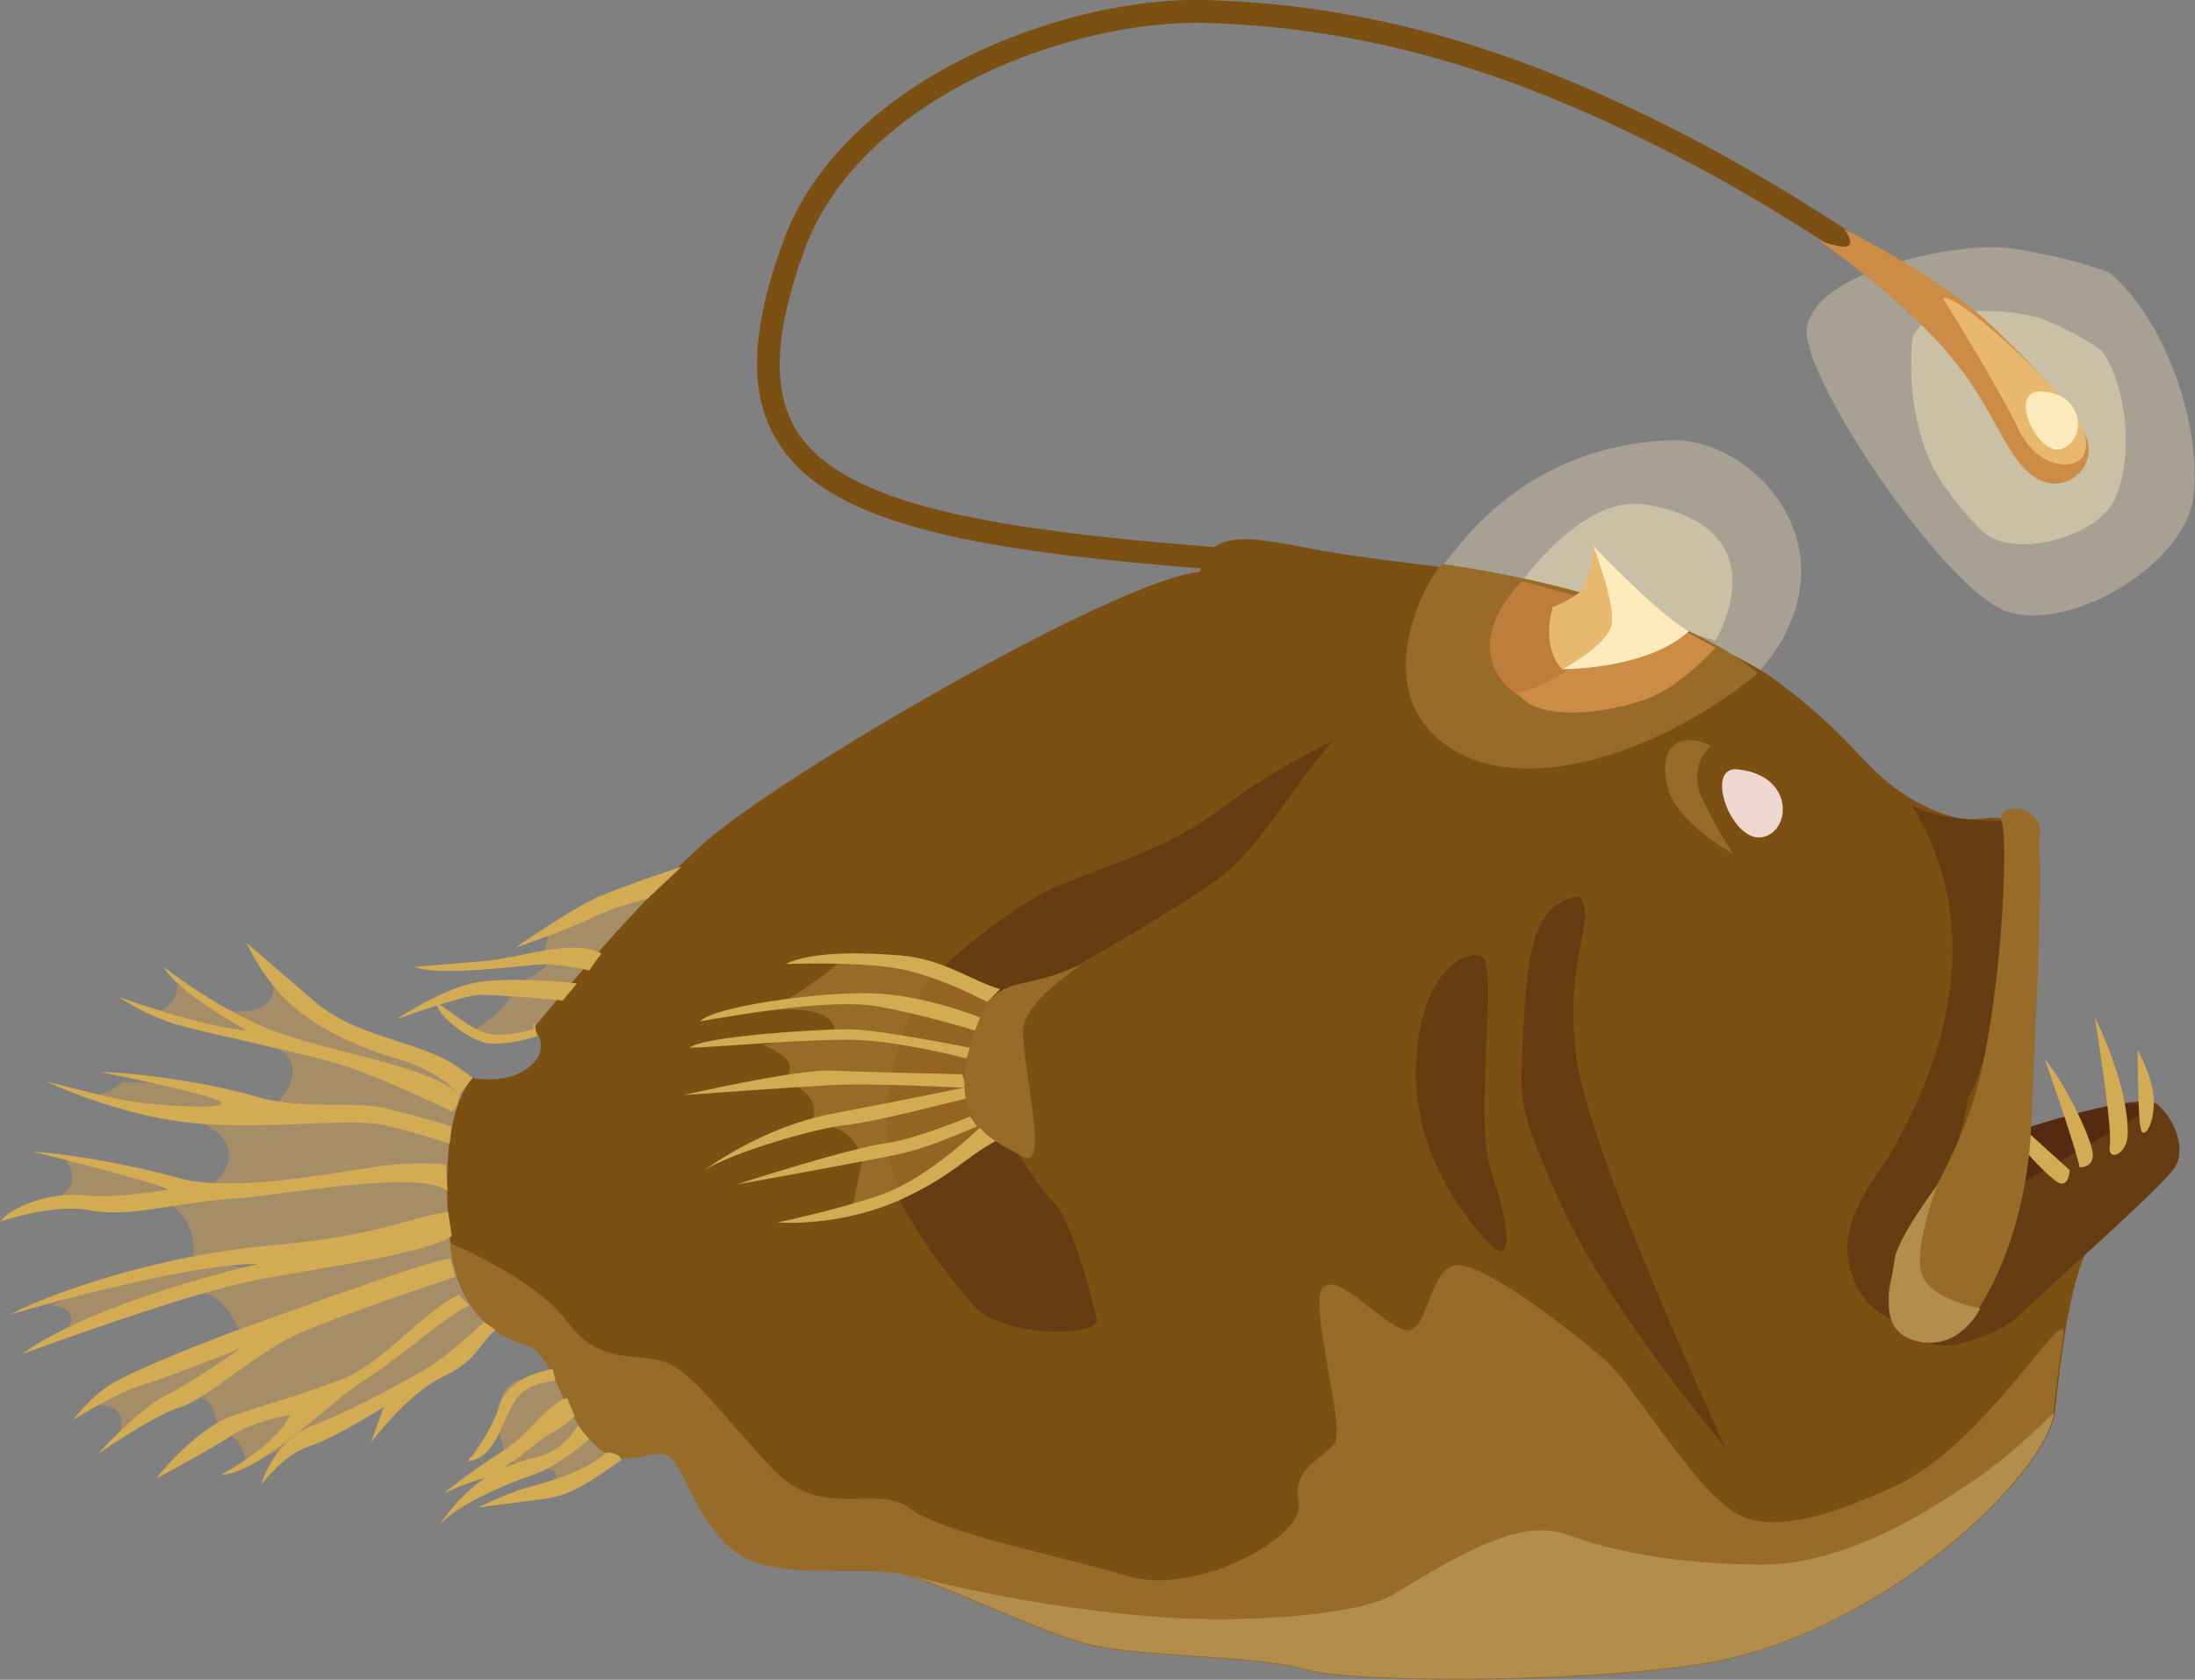 <?xml version="1.0" encoding="utf-8"?>
<!-- Generator: Adobe Illustrator 22.1.0, SVG Export Plug-In . SVG Version: 6.00 Build 0)  -->
<svg version="1.1" id="Layer_1" xmlns="http://www.w3.org/2000/svg" xmlns:xlink="http://www.w3.org/1999/xlink" x="0px" y="0px"
	 viewBox="0 0 306.6 234.7" style="enable-background:new 0 0 306.6 234.7;" xml:space="preserve">
<rect x="0" y="0" width="306.6" height="234.7" fill="#808080" stroke="none"/>
<style type="text/css">
	.st0{opacity:0.3;fill:#FFEDC0;enable-background:new    ;}
	.st1{opacity:0.4;fill:#FFEDC0;enable-background:new    ;}
	.st2{fill:#A58D67;}
	.st3{fill:#7C4F13;}
	.st4{fill:#663C12;}
	.st5{fill:#996B29;}
	.st6{fill:#B28D4B;}
	.st7{fill:#EDD7CE;}
	.st8{fill:#D3AB53;}
	.st9{fill:#542B10;}
	.st10{fill:#966422;}
	.st11{fill:#CC8C46;}
	.st12{fill:#E8B770;}
	.st13{fill:#FFEABB;}
	.st14{fill:#BF7D3C;}
</style>
<g id="bg">
</g>
<g id="silouettes">
</g>
<g id="animals">
	<path class="st0" d="M201.6,78.8c1-0.3,9.6-16.3,31.6-17.3c12-0.5,27,16,12.3,32.6L201.6,78.8z"/>
	<path class="st1" d="M212.6,81.2c0,0,8.6-12.2,17.3-10.7c19.3,3.3,9.7,19,9.7,19L212.6,81.2z"/>
	<g>
		<path class="st0" d="M294.7,38.1c7.8,6.7,12.8,21.2,11.7,31.2c-1.1,10-18.9,20.1-27.3,15.6S253.5,55.4,252.4,47
			s20.1-13.4,28.4-12.3C289.2,35.9,294.7,38.1,294.7,38.1z"/>
		<path class="st1" d="M293.6,49c3.6,5.2,4.3,14.6,2,20.3c-2.2,5.8-14.4,8.9-18.6,5c-1.8-1.7-6-6.2-7.8-10.8
			c-2.5-6.2-2.4-12.9-2.1-15.9c0.7-5.1,14-4.8,18.8-2.8C290.6,46.8,293.6,49,293.6,49z"/>
		<path class="st2" d="M77.3,207.7c0,0,1.4-2.5-1.1-2.5s-5.3-1.1-5.3-1.1l-1.4-4.6c0,0-1.2-9.1,8-6.7l7.5,2.5l5.6,6L77.3,207.7z"/>
		<path class="st2" d="M95.2,123.5l-12.6,16.1l-7.6,5.2c0,0-6,0.8-9.2-0.6c0,0,7-4.2,5.3-6.3c0,0,7.7-2.8,4.9-4.6l0.7-3.2
			C76.6,130.2,92.1,120,95.2,123.5z"/>
		<path class="st2" d="M38.1,136.5c0,0,1.8,6-7,4.6l-6.3-3.5c0,0,0,3.5-3.5,3.9c0,0,5.3,2.8,13.7,3.9s6.3,6.7,2.8,9.5
			s-10.9,1.4-10.9,1.4s10.5,3.5,1.4,10.5l-5.6,1.1c0,0,5.3,1.4,4.2,8.8l11.2-0.4l-12,4.7c0,0,4.6-2.8,8.1,6.7l-7.4,7.4
			c0,0,3.5-0.7,3.5,4.9c0,0,3.2-0.4,4.2,4.6l9.1-3.9l14-6.3l11.5-8.5l-3.2-35.2c0,0-9.7-4.3-17.4-7.1
			C40.9,140.7,38.1,136.5,38.1,136.5z"/>
		<path class="st2" d="M17,151.2c0,0-2.1,2.5-6.3,1.8c0,0,20.3,6,22.8,2.1C35.9,151.2,17,151.2,17,151.2z"/>
		<path class="st2" d="M8.6,161.4c4.2,4.6-1.8,6.7-1.8,6.7s9.5,1.4,17.9-0.7C24.7,167.3,17.4,162.4,8.6,161.4z"/>
		<path class="st2" d="M35.9,177.5L8.2,187c0,0,4.6-3.9-1.1-4.6C7.2,182.4,23.7,174.4,35.9,177.5z"/>
		<path class="st2" d="M12.5,196.4c6.7-0.7,3.9,4.6,3.9,4.6l23.1-14.7C39.5,186.3,19.5,190.8,12.5,196.4z"/>
		<path class="st3" d="M62.9,173.7c-2-19.1,3.2-23.1,3.2-23.1s4.7,1.1,7.9-1.6s0.5-5.3,0.5-5.3s13.1-16.2,23.6-25.7
			s58-37.1,69.5-38.1c1.6-6.3,7.4-4.7,15.8-3.2c8.4,1.6,15.3,2,22.6,3.3c15.5,2.9,34.2,9.3,42.1,15.1c12.2,9,12.3,13.3,20.7,17.5
			c8.4,4.2,9.5-0.7,13.3,3.5c3.9,4.2,0.6,44.4,0.6,44.4l13.7-4.7l5.3,5.8c0,0-4.7,4.7-8.7,10.3c-3.9,5.5-5,17.1-6,25.5
			c-1.1,8.4-23.1,30-47.3,34.7c-15,2.9-50,3.2-57.3,1.1s-23.7-1.6-31-3.7s-18.9-7.9-24.7-9.5s-17.9,1.1-23.7-3.2
			c-5.8-4.2-7.4-13.2-10-13.7s-6.3,2.6-10.5-2.1s-5.3-12.1-8.9-13.2C69.7,186.9,63.9,183.7,62.9,173.7z"/>
		<path class="st4" d="M186.2,103.5c-5,5.5-10,14.5-15.3,18.7s-21.3,13.2-21.3,13.2l-9.2,7.4l0.5,16.3c0,0,3.9,6.6,6.3,8.9
			c2.4,2.4,5.5,13.7,6,16.3s-13.2,2.6-17.1-1.8c-3.9-4.5-14.2-16.8-14.7-28.9c-0.5-12.1,18.9-26.8,26.8-30
			c7.9-3.2,15.8-5.5,22.6-10.8C177.8,107.5,186.2,103.5,186.2,103.5z"/>
		<path class="st5" d="M62.9,173.7c1.1,10,6.8,13.2,10.5,14.2c3.7,1.1,4.7,8.4,8.9,13.2s7.9,1.6,10.5,2.1s4.2,9.5,10,13.7
			c5.8,4.2,17.9,1.6,23.7,3.2s17.4,7.4,24.7,9.5s23.7,1.6,31,3.7s42.3,1.9,57.3-1.1c24.2-4.7,46.3-26.3,47.3-34.7
			c0.4-3.3,0.8-7.1,1.4-10.8c0.9-5.8-10.8,15.3-23.8,21.1c-6.2,2.7-16.6,7.4-22.6,3.2s-13.7-17.6-17.6-21
			c-3.9-3.4-17.1-13.9-21-13.2c-3.9,0.8-3.7,10.5-7.4,8.9s-8.9-7.9-11-5.8s3.2,19.7,1.6,21.8c-1.6,2.1-6,3.4-5,8.2
			c1.1,4.7-14.2,13.2-23.9,10.3s-26-6-30.5-9.5c-4.5-3.4-12.1,1.8-18.9-5.3s-11-13.4-15-15s-9.2,0.5-13.7-5.5
			C75,178.7,62.9,173.7,62.9,173.7z"/>
		<path class="st6" d="M286.9,197.4c-1.1,8.4-23.1,30-47.3,34.7c-15,2.9-50,3.2-57.3,1.1s-23.7-1.6-31-3.7s-18.9-7.9-24.7-9.5
			c0,0,17.4,4.8,36.4,6c12.2,0.8,27.2-0.5,31.6-3.2c11-6.8,18.4-10.5,24.2-8.4s14.7,4.2,27.4,4.2s25.2-8.9,30-12.1
			C280.7,203.5,286.9,197.4,286.9,197.4z"/>
		<path class="st7" d="M242.8,107.5c8,0.9,7.4,8.9,3.2,9.5C241.7,117.5,238,106.9,242.8,107.5z"/>
		<path class="st4" d="M283.8,157.4c0,0,14.2-4.7,17.4-3.2c2.6,2.1,4.2,6.3,2.6,8.9s-18.4,17.4-22.1,21c-1.6,1.6-8.8,4.8-11.7,3.7
			c-3.9-1.4-3.1-7.9-0.4-12.7C274.3,166.9,277.5,162.2,283.8,157.4z"/>
		<path class="st4" d="M220.5,125.2c2.8,2.8-2,8.3-0.4,22s21,55.2,21,55.2s-16.8-20-23.1-34.2s-5.7-13.9-5.2-24.5
			C213.3,133.2,214.2,126.2,220.5,125.2z"/>
		<path class="st8" d="M66,150.6c-3.2-2.6-5.3-3.4-9.2-4.7s-8.9-2.6-12.9-6c-3.9-3.4-9.5-8.2-9.5-8.2s2.4,5.3,6.3,8.7
			s8.9,5.8,15,7.6s8.4,5,8.4,5L66,150.6z"/>
		<path class="st8" d="M63.1,155.3c-2.6-1.3-10-4.7-14.7-6.3s-20-4.7-24.2-6s-7.6-3.7-7.6-3.7s11.6,4.2,17.9,4.7
			c0,0-10-5.5-11.6-8.9c0,0,6.8,5.5,14.7,8.7s22.4,5,26.6,9.2C63.9,155.1,63.1,155.3,63.1,155.3z"/>
		<path class="st8" d="M63.1,157.4c-0.8-0.3-5.3-1.6-9.5-2.6s-11.6,0.3-17.9-1.6s-17.1-3.4-21.6-3.4c0,0,16,3.2,16.8,4.2
			c0.8,1.1-8.2,0.5-11.8,0c-3.7-0.5-12.6-2.9-12.6-2.9s5.3,2.6,12.9,4.5s13.2,1.6,17.6,1.6s12.9-0.8,16.6,0s9.2,2.6,9.2,2.6
			L63.1,157.4z"/>
		<path class="st8" d="M86.8,204c-6,4.2-7.6,5-11.3,5.5c-3.7,0.5-8.7,1.1-8.7,1.1s4.5-2.1,6.3-2.6c4.7-1.3,8.4-2.4,11.6-5
			C84.7,202.9,86.5,202.9,86.8,204z"/>
		<path class="st8" d="M77.6,192.9c-2.9,0.5-4.5,0.8-6,3.4c-1.6,2.6-2.4,7.4-6.3,7.9c0,0,3.2-3.7,4.5-7.9s7.4-5,7.4-5L77.6,192.9z"
			/>
		<path class="st8" d="M79.2,195.3c-3.4,1.3-5,5-8.9,7.4s-8.4,6-8.4,6s2.1-1.1,5.5-2.1c3.4-1.1,7.6-5.3,9.5-6.3s3.4-2.4,3.4-2.4
			L79.2,195.3z"/>
		<path class="st8" d="M82.3,201.1c0,0-4.5,3.9-7.9,5s-11.6,4.5-13.4,7.6c0,0,3.2-5.5,8.4-8.2c5.3-2.6,7.9-1.1,11.3-6.3L82.3,201.1z
			"/>
		<path class="st8" d="M69.2,185.8c-2.4,2.1-2.4,4.2-7.4,6.6c-5,2.4-10,9.2-10,9.2l1.8-5c0,0-7.1,4.5-10.5,5.5
			c-3.4,1.1-6.6,5.3-6.6,5.3s1.6-6,7.1-8.2c5.5-2.1,12.6-6,15.8-7.9c3.2-1.8,8.2-6.6,8.2-6.6L69.2,185.8z"/>
		<path class="st8" d="M65.5,182.4c-3.4,1.6-10,7.6-14.7,10.5s-14.2,12.9-20,13.2c0,0,7.9-4.2,9.7-8.4c0,0-5,0.8-8.2,2.9
			c-3.2,2.1-10.5,6-10.5,6s5.5-7.1,11-8.9s9.5-2.9,15-5s11.6-9.7,16.3-11.8L65.5,182.4z"/>
		<path class="st8" d="M62.3,162.7c0,0-3.9-0.5-9.7,0.3s-20,3.7-27.6,1.6c-7.6-2.1-15.8-3.4-20.5-3.7c0,0,16,3.9,18.9,5.3
			c0,0-6.8,1.3-11.6,0.8c-4.7-0.5-10.3,1.6-11.8,3.7c0,0,7.4-2.6,12.6-1.6c5.3,1.1,12.1-1.1,19.7-1.6s26.3-4.2,30.2-1.1L62.3,162.7z
			"/>
		<path class="st8" d="M62.6,169.3c-5.5,0.8-9.7,3.4-24.7,4.7s-30,6.3-36.6,9.7c0,0,23.9-7.1,34.7-7.1c0,0-23.1,5.3-32.9,12.6
			c0,0,23.4-8.7,33.4-10.5s23.4-3.7,26.6-6L62.6,169.3z"/>
		<path class="st8" d="M62.9,175.8c-4.5,0.8-20.5,6.8-27.4,9.2c-6.8,2.4-17.1,6.6-20,8.4c-2.9,1.8-5.3,5-5.3,5s5.8-3.7,10-5
			s13.4-5,13.4-5s-7.1,5-10.5,6.6c-3.4,1.6-9.5,8.2-9.5,8.2s7.9-5.5,11.6-6.6c3.7-1.1,10.5-7.6,16.6-10.3s21.8-7.9,21.8-7.9
			L62.9,175.8z"/>
		<path class="st8" d="M95.2,121.1c0,0-7.9,2.6-11.6,4.2S72,132.4,72,132.4s7.6-2.6,10.8-4.2s7.6-2.6,7.6-2.6L95.2,121.1z"/>
		<path class="st8" d="M75,144.8c0,0-5,1.6-7.6,0.8s-6-3.7-6.3-5s3.9,2.9,6.6,3.7c2.6,0.8,6.8-0.5,6.8-0.5S74.4,141.1,75,144.8z"/>
		<path class="st8" d="M78.6,139.8C76,139.5,69.1,139,67,139s-11.6,3.4-11.6,3.4s5.8-3.9,10.5-5s14.7,0,14.7,0L78.6,139.8z"/>
		<path class="st8" d="M82.3,135.6c0,0-4.2-1.1-7.6-0.8s-13.4,1.6-16.8,0.3c0,0,3.7-0.3,9.5-0.8s12.4-3.2,16.6-1.1L82.3,135.6z"/>
		<path class="st9" d="M281.4,165.9l18.2-10.5c0,0,2.6-3.7-15.9,2L281.4,165.9z"/>
		<path class="st5" d="M239,104.2c0,0-3.5,2.8-1.1,7.7s4.2,7.4,4.2,7.4s-7.7-4.2-9.1-9.1S233.7,101.8,239,104.2z"/>
		<path class="st5" d="M117.3,134.4c0,0-6,5.3-11.2,7c0,0,10.5-1.8,10.5,2.8l-10.2,1.8c0,0,6,1.8,3.2,4.9c0,0,6,2.1,3.5,6.3
			c0,0,5.3-1.1,7.4,4.6l-1.4,6.7c0,0,17.9-3.9,21-14c3.2-10.2,1.8-14.7-6-17.5C126.4,134,117.3,134.4,117.3,134.4z"/>
		<path class="st10" d="M130.7,135.8c1.1,0.3,2.3,0.6,3.4,1c7.7,2.8,9.1,7.4,6,17.5c-1.9,6.1-9,9.9-14.5,12c0,0-3.4-7.8-0.6-18
			C127.8,138.2,130.7,135.8,130.7,135.8z"/>
		<path class="st8" d="M139.7,138.2c-3.9-1.1-7.9-4.2-13.9-4.7s-12.6-0.5-16.1,1.2c0,0,9.6-0.4,15.6,0.6c6,1.1,12.6,4.7,12.6,4.7
			L139.7,138.2z"/>
		<path class="st8" d="M139.1,159.4c-4.2,2.3-5.8,4.6-12.4,7.8c-9.1,4.4-18.1,3.6-18.1,3.6s7.4-1.5,14.3-3.8c6.9-2.4,14-9.5,14-9.5
			l3.2,2"/>
		<path class="st8" d="M136.5,157.4c-3.4,1.3-7.1,3.2-12.6,4.2c-5.5,1.1-21,3.9-21,3.9s15.3-5,21-5.8c3.9-0.5,11.6-3.7,11.6-3.7
			L136.5,157.4z"/>
		<path class="st8" d="M137,142.2c0,0-7.9-3.2-15-3.4c-7.1-0.3-22.3,1.8-24.2,3.9c5.8-1,18.4-3.2,24.7-2.1
			c6.3,1.1,13.7,3.4,13.7,3.4L137,142.2z"/>
		<path class="st8" d="M135.5,146.4c0,0-12.9-2.6-17.1-2.6s-20.3,1-22.1,2.6c4.2-0.1,16.6-1.3,23.4-1.1c6.8,0.3,15.3,2.6,15.3,2.6
			L135.5,146.4z"/>
		<path class="st8" d="M134.9,153.5c-3.4,0.8-12.4,3.2-16.8,3.7c-4.5,0.5-16,3.9-19.7,6.3c0,0,7.9-6,17.9-7.9s18.7-3.7,18.7-3.7v1.6
			H134.9z"/>
		<path class="st8" d="M134.4,150.1c0,0-13.4-0.3-18.1-0.5c-4.7-0.3-20.8,3.4-20.8,3.4s15.3-1.1,20.8-1.4c5.5-0.3,18.7,0.4,18.7,0.4
			L134.4,150.1z"/>
		<path class="st5" d="M149.7,135.3c4.4-1.9-6.8,3.7-6.8,8.9c0,5.3,3.7,19.5,0,17.4s-10.5-4.2-7.4-15.3
			C138.6,135.3,141.2,139,149.7,135.3z"/>
		<path class="st4" d="M206.9,133.6c2.5,0.7-1.1,23.1,1.4,30.2s3.2,13.3,0,10.2c-3.2-3.2-10.9-12.6-10.5-24.9
			C198.1,136.7,204,132.7,206.9,133.6z"/>
		<path class="st8" d="M300.7,155.8c0.3-1.9,0.4-4.2-2.1-9.1c0,0,0,9.2,0.4,10.9C299.3,159.2,300.4,157.7,300.7,155.8z"/>
		<path class="st8" d="M297.2,158.6c0.1-2.7-0.7-8.4-4.6-16.5c0,0,2.5,15.4,2.1,17.9S297.1,161.3,297.2,158.6z"/>
		<path class="st8" d="M292.3,161c-0.3-2.2-3.9-9.8-6.7-13c0,0,3.9,10.9,4.9,15.1C290.5,163.1,292.6,163.2,292.3,161z"/>
		<path class="st8" d="M289.1,163.5l-7.4-6.7l1,3.8c0,0,2.3,2.7,4.3,4.3C289,166.5,289.1,163.5,289.1,163.5z"/>
		<g>
			<path class="st3" d="M172.8,79.8l0.2-3.1c-33.9-2.5-54.9-6-61.6-16.3c-3.6-5.6-3.3-13.6,0.9-25.3c7.8-21.6,37.5-32.4,56-31.9
				c25.9,0.7,46.1,8.9,60.7,16c15.4,7.4,28.4,16.1,41.3,25.1l1.8-2.6c-13.1-9.1-26.2-17.8-41.8-25.4c-14.9-7.2-35.5-15.6-62-16.3
				c-19.4-0.5-50.8,11-59,34c-4.6,12.7-4.7,21.6-0.5,28C116.2,73.6,137,77.2,172.8,79.8z"/>
		</g>
		<path class="st11" d="M257.6,32c0,0,13.7,6.8,20.8,13.7c7.1,6.8,10.5,10.8,12.6,14.5c2.7,4.7-2.4,9.2-6.6,6.6s-5.6-9.3-11.6-16.6
			c-6.8-8.4-18.7-16.6-18.7-16.6s2.9,1.1,3.9,0.8C259.2,34.1,257.6,32,257.6,32z"/>
		<path class="st12" d="M271.4,41.7c1.1-0.8,8.4,5.3,14.2,11.3c5.8,6,6.3,8.4,5.5,10.5s-6.3,2.5-9.2-3.6S271.4,41.7,271.4,41.7z"/>
		<path class="st13" d="M288.3,62.6c3.4-1.8,2.4-7.6-3-7.9C280,54.3,284.9,64.5,288.3,62.6z"/>
		<path class="st4" d="M265,159.5c1.1-2.5,15.5-25.5,2-47c4.5,2.5,12.7,2.2,12.7,2.2c2.6,22.4-4,38-4.8,38.6
			c-0.2,1.4-0.5,2.7-0.8,4.1l-7.5,23.5l1.5,4.5c0,0-9-0.5-10-10C257.5,168.7,263.5,163,265,159.5z"/>
		<path class="st5" d="M284.8,117.5c0.5,7.9-0.5,26.8-1.1,40c-0.5,13.2-5.8,24.7-9.5,27.9s-7.4,2.1-10-2.6
			c-2.6-4.7,7.9-16.8,11.6-29.5c3.7-12.6,4.8-35.3,3.8-38.5C278.6,111.6,286.3,112.6,284.8,117.5z"/>
		<path class="st6" d="M270.6,165.6c0,0-3.5,9.1-2.1,12.6s8.1,4.6,8.1,4.6s-2.8,6-8.8,4.6s-3.5-8.1-3.2-11.2
			S270.6,165.6,270.6,165.6z"/>
		<path class="st5" d="M201.6,78.8c-1-0.1-11,16-0.4,24.7s31,1.6,44.3-9.4C245.6,94.1,235.2,83.8,201.6,78.8z"/>
		<path class="st14" d="M222.5,76.2l4.2,12.1l-6,5.3l-4.5,5.5c0,0-6.6-1.6-7.9-7.1c-1.3-5.5,4.3-10.8,4.3-10.8l8.3,2.3
			C220.9,83.5,222.6,82,222.5,76.2z"/>
		<path class="st11" d="M239.6,90.5c-0.5-0.5-11.8-5.4-16-12c0,0,1.8,6.6,1.6,8.7c-0.3,2.1-7.6,8.6-13.2,9.6
			c2.9,4.7,15.1,2.4,19.3,0.3C235.5,95.1,239.6,90.5,239.6,90.5z"/>
		<path class="st13" d="M222.5,76.2l2.6,11c0,0-3.9,4.6-6.9,6.3c0,0,11.8,0.1,17.7-5.3c0,0-2-1-6-4.7S222.5,76.2,222.5,76.2z"/>
		<path class="st12" d="M222.5,76.2c0,0,3.2,8.1,2.6,11c-0.5,3-6.9,6.3-6.9,6.3s-3-2.7-1.3-8.7c0,0,2-0.7,3.7-2
			S222.5,76.2,222.5,76.2z"/>
	</g>
</g>
<g id="Layer_4">
</g>
</svg>
